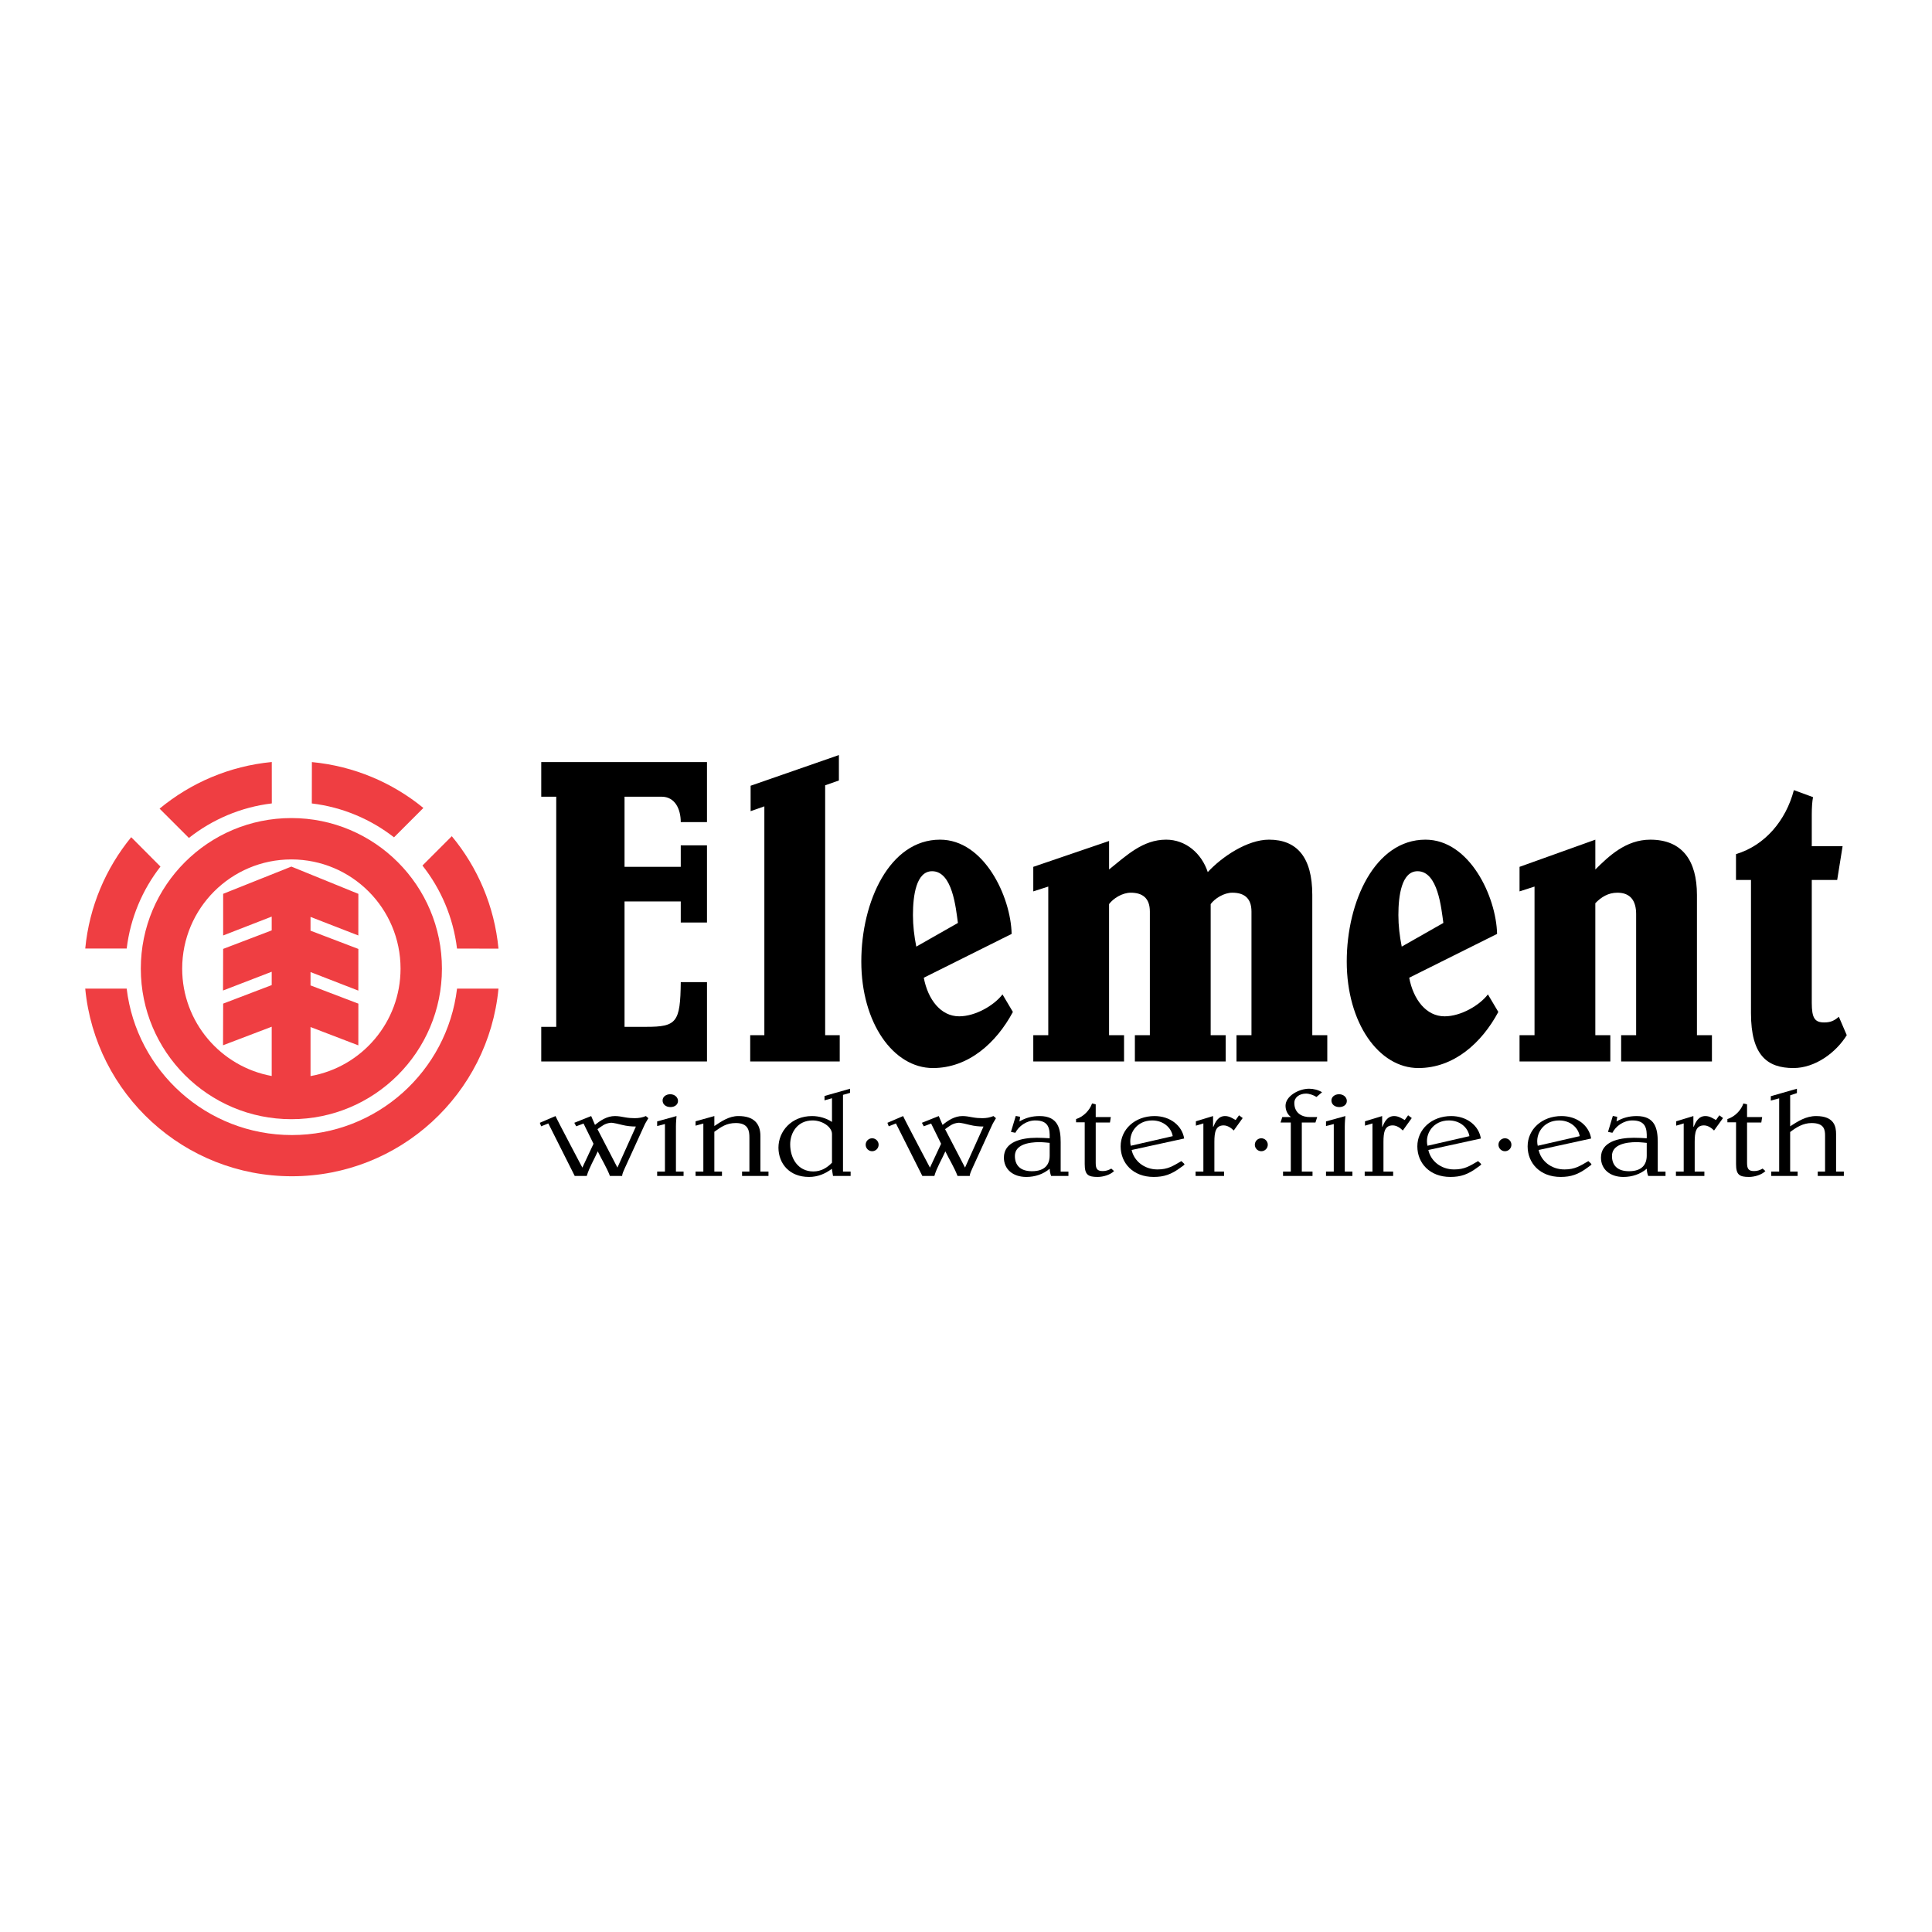<?xml version="1.0" encoding="utf-8"?>
<!-- Generator: Adobe Illustrator 13.0.0, SVG Export Plug-In . SVG Version: 6.00 Build 14948)  -->
<!DOCTYPE svg PUBLIC "-//W3C//DTD SVG 1.0//EN" "http://www.w3.org/TR/2001/REC-SVG-20010904/DTD/svg10.dtd">
<svg version="1.0" id="Layer_1" xmlns="http://www.w3.org/2000/svg" xmlns:xlink="http://www.w3.org/1999/xlink" x="0px" y="0px"
	 width="192.756px" height="192.756px" viewBox="0 0 192.756 192.756" enable-background="new 0 0 192.756 192.756"
	 xml:space="preserve">
<g>
	<polygon fill-rule="evenodd" clip-rule="evenodd" fill="#FFFFFF" points="0,0 192.756,0 192.756,192.756 0,192.756 0,0 	"/>
	<path fill-rule="evenodd" clip-rule="evenodd" fill="#EF3E42" d="M29.07,81.618c-8.296,0-15.021,6.726-15.021,15.022
		c0,8.296,6.725,15.022,15.021,15.022s15.022-6.727,15.022-15.022C44.092,88.343,37.367,81.618,29.07,81.618L29.07,81.618z
		 M30.982,107.361v-4.893l4.769,1.828l0.004-4.162l-4.773-1.82v-1.331l4.769,1.851l0.004-4.158l-4.773-1.821v-1.375l4.769,1.853
		l0.004-4.153l-6.685-2.721l-6.805,2.717v4.156l4.844-1.883v1.375l-4.844,1.848l-0.013,4.152l4.857-1.873v1.332l-4.844,1.848
		l-0.013,4.156l4.857-1.85v4.916c-5.08-0.926-8.932-5.369-8.932-10.714c0-6.017,4.877-10.894,10.893-10.894
		s10.893,4.877,10.893,10.894C39.963,102.002,36.085,106.459,30.982,107.361L30.982,107.361z"/>
	<path fill-rule="evenodd" clip-rule="evenodd" fill="#EF3E42" d="M39.31,83.54c-2.317-1.803-5.136-3.014-8.2-3.38l0.008-4.127
		c4.2,0.4,8.035,2.048,11.123,4.577L39.31,83.54L39.31,83.54z"/>
	<path fill-rule="evenodd" clip-rule="evenodd" fill="#EF3E42" d="M45.075,83.427c2.575,3.104,4.254,6.975,4.659,11.218
		l-4.137-0.004c-0.374-3.104-1.606-5.952-3.45-8.286L45.075,83.427L45.075,83.427z"/>
	<path fill-rule="evenodd" clip-rule="evenodd" fill="#EF3E42" d="M16.009,86.459c-1.8,2.315-3,5.118-3.369,8.178l-4.135,0
		c0.403-4.195,2.058-8.024,4.585-11.11L16.009,86.459L16.009,86.459z"/>
	<path fill-rule="evenodd" clip-rule="evenodd" fill="#EF3E42" d="M15.922,80.678c3.101-2.566,6.961-4.246,11.194-4.652l0.004,4.131
		c-3.101,0.373-5.94,1.602-8.274,3.444L15.922,80.678L15.922,80.678z"/>
	<path fill-rule="evenodd" clip-rule="evenodd" fill="#EF3E42" d="M49.734,98.635c-1.001,10.506-9.849,18.721-20.615,18.721
		S9.505,109.139,8.504,98.635l4.135-0.002c0.982,8.23,7.986,14.611,16.48,14.611c8.494,0,15.498-6.381,16.48-14.609H49.734
		L49.734,98.635z"/>
	<path fill-rule="evenodd" clip-rule="evenodd" d="M67.919,84.342h2.617v7.697h-2.617v-2.1H62.31v12.508h2.161
		c3.033,0,3.407-0.438,3.449-4.461h2.617v7.916H54v-3.455h1.496v-22.96H54v-3.455h16.536v5.992h-2.617
		c0-1.312-0.582-2.537-1.912-2.537H62.31v6.998h5.609V84.342L67.919,84.342z"/>
	<polygon fill-rule="evenodd" clip-rule="evenodd" points="74.848,105.902 74.848,103.279 76.26,103.279 76.26,80.449 74.889,80.93 
		74.889,78.394 83.697,75.332 83.697,77.869 82.326,78.35 82.326,103.279 83.78,103.279 83.78,105.902 74.848,105.902 	"/>
	<path fill-rule="evenodd" clip-rule="evenodd" d="M101.057,100.961c-1.662,3.105-4.446,5.598-7.978,5.598
		c-3.947,0-7.146-4.504-7.146-10.627c0-5.992,2.825-12.159,7.853-12.159c4.404,0,7.063,5.686,7.146,9.403l-8.766,4.373
		c0.415,2.188,1.703,3.85,3.531,3.85c1.621,0,3.491-1.094,4.321-2.188L101.057,100.961L101.057,100.961z M95.572,92.083
		c-0.208-1.487-0.54-5.161-2.576-5.161c-1.579,0-1.911,2.405-1.911,4.374c0,1.05,0.125,2.1,0.333,3.148L95.572,92.083L95.572,92.083
		z"/>
	<path fill-rule="evenodd" clip-rule="evenodd" d="M103.091,105.902v-2.623h1.495V88.453l-1.495,0.481v-2.449l7.562-2.581v2.843
		c1.745-1.4,3.365-2.974,5.691-2.974c1.953,0,3.532,1.356,4.155,3.236c1.413-1.531,3.947-3.236,6.107-3.236
		c2.784,0,4.321,1.75,4.321,5.511v13.996h1.496v2.623h-9.058v-2.623h1.495V90.946c0-1.356-0.747-1.881-1.911-1.881
		c-0.831,0-1.745,0.568-2.16,1.137v13.078h1.496v2.623h-9.058v-2.623h1.495V90.946c0-1.356-0.748-1.881-1.911-1.881
		c-0.831,0-1.745,0.568-2.16,1.137v13.078h1.495v2.623H103.091L103.091,105.902z"/>
	<path fill-rule="evenodd" clip-rule="evenodd" d="M149.488,100.961c-1.662,3.105-4.445,5.598-7.977,5.598
		c-3.947,0-7.146-4.504-7.146-10.627c0-5.992,2.824-12.159,7.853-12.159c4.403,0,7.062,5.686,7.146,9.403l-8.768,4.373
		c0.416,2.188,1.704,3.85,3.532,3.85c1.62,0,3.49-1.094,4.32-2.188L149.488,100.961L149.488,100.961z M144.004,92.083
		c-0.208-1.487-0.54-5.161-2.576-5.161c-1.578,0-1.911,2.405-1.911,4.374c0,1.05,0.125,2.1,0.333,3.148L144.004,92.083
		L144.004,92.083z"/>
	<path fill-rule="evenodd" clip-rule="evenodd" d="M151.605,105.902v-2.623h1.495V88.453l-1.495,0.481v-2.449l7.562-2.711v2.974
		c1.329-1.312,3.033-2.974,5.484-2.974c3.199,0,4.653,2.099,4.653,5.511v13.996h1.496v2.623h-9.058v-2.623h1.496V91.208
		c0-1.355-0.582-2.143-1.87-2.143c-0.914,0-1.62,0.437-2.202,1.049v13.165h1.496v2.623H151.605L151.605,105.902z"/>
	<path fill-rule="evenodd" clip-rule="evenodd" d="M174.696,87.796H173.2v-2.58c2.908-0.875,4.985-3.368,5.775-6.386l1.911,0.7
		c-0.083,0.438-0.125,1.006-0.125,1.75v3.149h3.075l-0.54,3.367h-2.535v12.247c0,1.529,0.291,1.967,1.247,1.967
		c0.623,0,0.997-0.174,1.454-0.568l0.789,1.838c-1.08,1.748-3.157,3.279-5.318,3.279c-2.617,0-4.237-1.268-4.237-5.467V87.796
		L174.696,87.796z"/>
	<path fill-rule="evenodd" clip-rule="evenodd" d="M64.688,111.561c-0.118,0.225-0.278,0.436-0.381,0.672l-1.961,4.295
		c-0.117,0.262-0.263,0.561-0.278,0.797h-1.215c-0.322-0.848-0.819-1.631-1.214-2.453c-0.366,0.822-0.849,1.605-1.098,2.453h-1.2
		l-2.634-5.24l-0.717,0.287l-0.132-0.35l1.566-0.672c0.088,0.248,2.971,5.701,2.679,5.141l1.112-2.377l-0.995-2.018l-0.731,0.275
		l-0.191-0.35l1.684-0.672l0.38,0.883c0.542-0.447,1.2-0.883,1.991-0.883c0.336,0,0.658,0.062,0.995,0.125
		c0.337,0.062,0.659,0.086,0.981,0.086c0.41,0,0.747-0.062,1.112-0.211L64.688,111.561L64.688,111.561z M61.6,116.49l1.844-4.096
		c-0.469,0-0.922-0.049-1.376-0.162c-0.249-0.061-0.922-0.236-1.142-0.211c-0.6,0.062-0.863,0.324-1.317,0.635L61.6,116.49
		L61.6,116.49z"/>
	<path fill-rule="evenodd" clip-rule="evenodd" d="M68.2,117.324h-2.635v-0.436h0.776v-4.742l-0.776,0.199v-0.461l1.932-0.535
		c-0.015,0.223-0.059,0.598-0.059,1.045v4.494H68.2V117.324L68.2,117.324z M66.107,109.793c0-0.373,0.352-0.621,0.761-0.621
		c0.439,0,0.776,0.299,0.776,0.672s-0.337,0.609-0.747,0.609C66.444,110.453,66.107,110.191,66.107,109.793L66.107,109.793z"/>
	<path fill-rule="evenodd" clip-rule="evenodd" d="M69.397,117.324v-0.436h0.776v-4.793l-0.776,0.213v-0.436l1.874-0.523v0.996
		c0.702-0.461,1.449-0.996,2.4-0.996c1.551,0,2.195,0.76,2.195,1.992v3.547h0.805v0.436h-2.635v-0.436h0.732v-3.387
		c0-0.609-0.059-1.455-1.347-1.455c-0.951,0-1.463,0.385-2.151,0.871v3.971h0.761v0.436H69.397L69.397,117.324z"/>
	<path fill-rule="evenodd" clip-rule="evenodd" d="M82.993,116.615c-0.673,0.496-1.391,0.809-2.283,0.809
		c-1.946,0-3.029-1.32-3.044-2.912c0-1.645,1.288-3.162,3.352-3.162c0.717,0,1.419,0.211,1.99,0.586v-2.365l-0.746,0.211v-0.436
		l2.546-0.723v0.412l-0.702,0.199v7.654h0.761v0.436H83.11L82.993,116.615L82.993,116.615z M83.008,113.143
		c0-0.697-0.937-1.357-1.932-1.357c-1.522,0-2.239,1.232-2.239,2.391c0,1.393,0.775,2.699,2.312,2.699
		c0.776,0,1.376-0.373,1.859-0.871V113.143L83.008,113.143z"/>
	<path fill-rule="evenodd" clip-rule="evenodd" d="M99.368,111.561c-0.116,0.225-0.277,0.436-0.38,0.672l-1.961,4.295
		c-0.117,0.262-0.264,0.561-0.278,0.797h-1.215c-0.322-0.848-0.819-1.631-1.215-2.453c-0.365,0.822-0.849,1.605-1.098,2.453h-1.2
		l-2.634-5.24l-0.717,0.287l-0.132-0.35l1.566-0.672c0.088,0.248,2.971,5.701,2.678,5.141l1.112-2.377l-0.995-2.018l-0.732,0.275
		l-0.19-0.35l1.683-0.672l0.38,0.883c0.542-0.447,1.2-0.883,1.99-0.883c0.336,0,0.659,0.062,0.996,0.125
		c0.336,0.062,0.658,0.086,0.98,0.086c0.41,0,0.746-0.062,1.112-0.211L99.368,111.561L99.368,111.561z M96.281,116.49l1.844-4.096
		c-0.469,0-0.922-0.049-1.376-0.162c-0.249-0.061-0.922-0.236-1.142-0.211c-0.6,0.062-0.864,0.324-1.317,0.635L96.281,116.49
		L96.281,116.49z"/>
	<path fill-rule="evenodd" clip-rule="evenodd" d="M101.71,111.885c0.629-0.361,1.244-0.535,2.02-0.535
		c1.844,0,2.093,1.281,2.093,2.602v2.938h0.775v0.436h-1.727c-0.103-0.262-0.132-0.498-0.146-0.723
		c-0.614,0.535-1.449,0.822-2.327,0.822c-1.331,0-2.239-0.76-2.239-1.93c0-1.568,1.728-1.979,3.278-1.979
		c0.425,0,0.864,0.023,1.288,0.049c0.029-0.945-0.073-1.779-1.435-1.779c-0.878,0-1.653,0.572-1.99,1.232l-0.438-0.088l0.482-1.592
		l0.439,0.086L101.71,111.885L101.71,111.885z M104.725,114.025c0,0-0.673-0.074-1.01-0.074c-1.098,0-2.459,0.248-2.459,1.381
		c0,0.885,0.498,1.52,1.698,1.52c1.287,0,1.771-0.66,1.771-1.557V114.025L104.725,114.025z"/>
	<path fill-rule="evenodd" clip-rule="evenodd" d="M107.359,111.648c0.746-0.225,1.375-0.896,1.595-1.557l0.366,0.088v1.27h1.508
		l-0.088,0.547h-1.42v4.045c0,0.598,0.176,0.797,0.702,0.797c0.278,0,0.57-0.074,0.849-0.248l0.278,0.248
		c-0.366,0.373-1.083,0.586-1.639,0.586c-0.966,0-1.288-0.225-1.288-1.283v-4.168h-0.863V111.648L107.359,111.648z"/>
	<path fill-rule="evenodd" clip-rule="evenodd" d="M112.904,114.734c0.234,1.084,1.244,1.941,2.576,1.941
		c1.054,0,1.551-0.348,2.386-0.832c0.395,0.396,0.438,0.26-0.029,0.609c-0.981,0.734-1.713,0.971-2.737,0.971
		c-2.063,0-3.293-1.383-3.293-3.051c0-1.691,1.42-3.023,3.381-3.023c1.552,0,2.751,0.945,2.956,2.24L112.904,114.734
		L112.904,114.734z M117.002,113.354c-0.146-0.871-0.951-1.568-2.049-1.568c-1.551,0-2.414,1.32-2.137,2.527L117.002,113.354
		L117.002,113.354z"/>
	<path fill-rule="evenodd" clip-rule="evenodd" d="M119.285,117.324v-0.436h0.776v-4.805l-0.747,0.225v-0.436l1.713-0.523v1.07
		h0.029c0.19-0.447,0.468-1.07,1.171-1.07c0.438,0,0.775,0.248,1.054,0.398l0.336-0.473l0.366,0.273l-0.893,1.244
		c-0.234-0.236-0.601-0.51-1.01-0.51c-0.806,0-0.922,0.697-0.922,1.654v2.951h0.966v0.436H119.285L119.285,117.324z"/>
	<path fill-rule="evenodd" clip-rule="evenodd" d="M128.009,117.324v-0.436h0.775v-4.893h-1.024l0.176-0.547h0.863
		c-0.365-0.273-0.541-0.697-0.541-1.133c0-0.934,1.287-1.693,2.356-1.693c0.453,0,0.922,0.125,1.287,0.35l-0.556,0.473
		c-0.264-0.174-0.702-0.336-1.039-0.336c-0.658,0-1.171,0.373-1.171,0.934c0,1.082,0.863,1.418,1.537,1.406h0.746l-0.176,0.547
		h-1.36v4.893h1.068v0.436H128.009L128.009,117.324z"/>
	<path fill-rule="evenodd" clip-rule="evenodd" d="M134.93,117.324h-2.634v-0.436h0.775v-4.742l-0.775,0.199v-0.461l1.932-0.535
		c-0.015,0.223-0.059,0.598-0.059,1.045v4.494h0.761V117.324L134.93,117.324z M132.837,109.793c0-0.373,0.352-0.621,0.762-0.621
		c0.438,0,0.775,0.299,0.775,0.672s-0.337,0.609-0.747,0.609C133.174,110.453,132.837,110.191,132.837,109.793L132.837,109.793z"/>
	<path fill-rule="evenodd" clip-rule="evenodd" d="M136.156,117.324v-0.436h0.775v-4.805l-0.746,0.225v-0.436l1.712-0.523v1.07
		h0.029c0.19-0.447,0.469-1.07,1.171-1.07c0.439,0,0.776,0.248,1.054,0.398l0.337-0.473l0.366,0.273l-0.894,1.244
		c-0.233-0.236-0.6-0.51-1.01-0.51c-0.805,0-0.922,0.697-0.922,1.654v2.951h0.966v0.436H136.156L136.156,117.324z"/>
	<path fill-rule="evenodd" clip-rule="evenodd" d="M142.506,114.734c0.234,1.084,1.244,1.941,2.576,1.941
		c1.054,0,1.552-0.348,2.386-0.832c0.396,0.396,0.439,0.26-0.029,0.609c-0.98,0.734-1.712,0.971-2.737,0.971
		c-2.063,0-3.293-1.383-3.293-3.051c0-1.691,1.42-3.023,3.381-3.023c1.552,0,2.752,0.945,2.957,2.24L142.506,114.734
		L142.506,114.734z M146.604,113.354c-0.146-0.871-0.95-1.568-2.049-1.568c-1.551,0-2.415,1.32-2.137,2.527L146.604,113.354
		L146.604,113.354z"/>
	<path fill-rule="evenodd" clip-rule="evenodd" d="M153.509,114.734c0.234,1.084,1.244,1.941,2.576,1.941
		c1.054,0,1.551-0.348,2.386-0.832c0.396,0.396,0.438,0.26-0.029,0.609c-0.98,0.734-1.713,0.971-2.737,0.971
		c-2.063,0-3.293-1.383-3.293-3.051c0-1.691,1.42-3.023,3.381-3.023c1.552,0,2.752,0.945,2.956,2.24L153.509,114.734
		L153.509,114.734z M157.607,113.354c-0.146-0.871-0.952-1.568-2.05-1.568c-1.551,0-2.414,1.32-2.137,2.527L157.607,113.354
		L157.607,113.354z"/>
	<path fill-rule="evenodd" clip-rule="evenodd" d="M161.28,111.885c0.63-0.361,1.244-0.535,2.021-0.535
		c1.844,0,2.093,1.281,2.093,2.602v2.938h0.775v0.436h-1.728c-0.103-0.262-0.132-0.498-0.146-0.723
		c-0.615,0.535-1.449,0.822-2.327,0.822c-1.332,0-2.239-0.76-2.239-1.93c0-1.568,1.727-1.979,3.278-1.979
		c0.425,0,0.863,0.023,1.288,0.049c0.029-0.945-0.074-1.779-1.435-1.779c-0.878,0-1.654,0.572-1.99,1.232l-0.439-0.088l0.482-1.592
		l0.439,0.086L161.28,111.885L161.28,111.885z M164.296,114.025c0,0-0.674-0.074-1.011-0.074c-1.097,0-2.458,0.248-2.458,1.381
		c0,0.885,0.497,1.52,1.697,1.52c1.288,0,1.771-0.66,1.771-1.557V114.025L164.296,114.025z"/>
	<path fill-rule="evenodd" clip-rule="evenodd" d="M167.208,117.324v-0.436h0.775v-4.805l-0.746,0.225v-0.436l1.712-0.523v1.07
		h0.029c0.19-0.447,0.469-1.07,1.171-1.07c0.439,0,0.775,0.248,1.054,0.398l0.337-0.473l0.366,0.273l-0.894,1.244
		c-0.233-0.236-0.6-0.51-1.009-0.51c-0.806,0-0.923,0.697-0.923,1.654v2.951h0.966v0.436H167.208L167.208,117.324z"/>
	<path fill-rule="evenodd" clip-rule="evenodd" d="M172.343,111.648c0.747-0.225,1.376-0.896,1.596-1.557l0.365,0.088v1.27h1.508
		l-0.088,0.547h-1.42v4.045c0,0.598,0.176,0.797,0.703,0.797c0.277,0,0.57-0.074,0.849-0.248l0.278,0.248
		c-0.366,0.373-1.083,0.586-1.64,0.586c-0.966,0-1.288-0.225-1.288-1.283v-4.168h-0.863V111.648L172.343,111.648z"/>
	<path fill-rule="evenodd" clip-rule="evenodd" d="M176.718,117.324v-0.436h0.79v-7.307l-0.834,0.225v-0.436l2.604-0.748v0.436
		l-0.673,0.225v3.088c0.775-0.498,1.566-1.021,2.591-1.021c1.844,0,1.99,1.096,1.99,1.793v3.746h0.775v0.436h-2.604v-0.436h0.731
		v-3.572c0-0.572-0.059-1.27-1.347-1.27c-0.849,0-1.537,0.436-2.137,0.896v3.945h0.747v0.436H176.718L176.718,117.324z"/>
	<path fill-rule="evenodd" clip-rule="evenodd" d="M87.014,114.857c0.356,0,0.646-0.289,0.646-0.645
		c0-0.357-0.289-0.646-0.646-0.646s-0.646,0.289-0.646,0.646C86.369,114.568,86.658,114.857,87.014,114.857L87.014,114.857z"/>
	<path fill-rule="evenodd" clip-rule="evenodd" d="M125.841,114.857c0.356,0,0.646-0.289,0.646-0.645
		c0-0.357-0.289-0.646-0.646-0.646s-0.646,0.289-0.646,0.646C125.195,114.568,125.484,114.857,125.841,114.857L125.841,114.857z"/>
	<path fill-rule="evenodd" clip-rule="evenodd" d="M150.148,114.857c0.356,0,0.646-0.289,0.646-0.645
		c0-0.357-0.289-0.646-0.646-0.646s-0.646,0.289-0.646,0.646C149.503,114.568,149.792,114.857,150.148,114.857L150.148,114.857z"/>
</g>
</svg>
